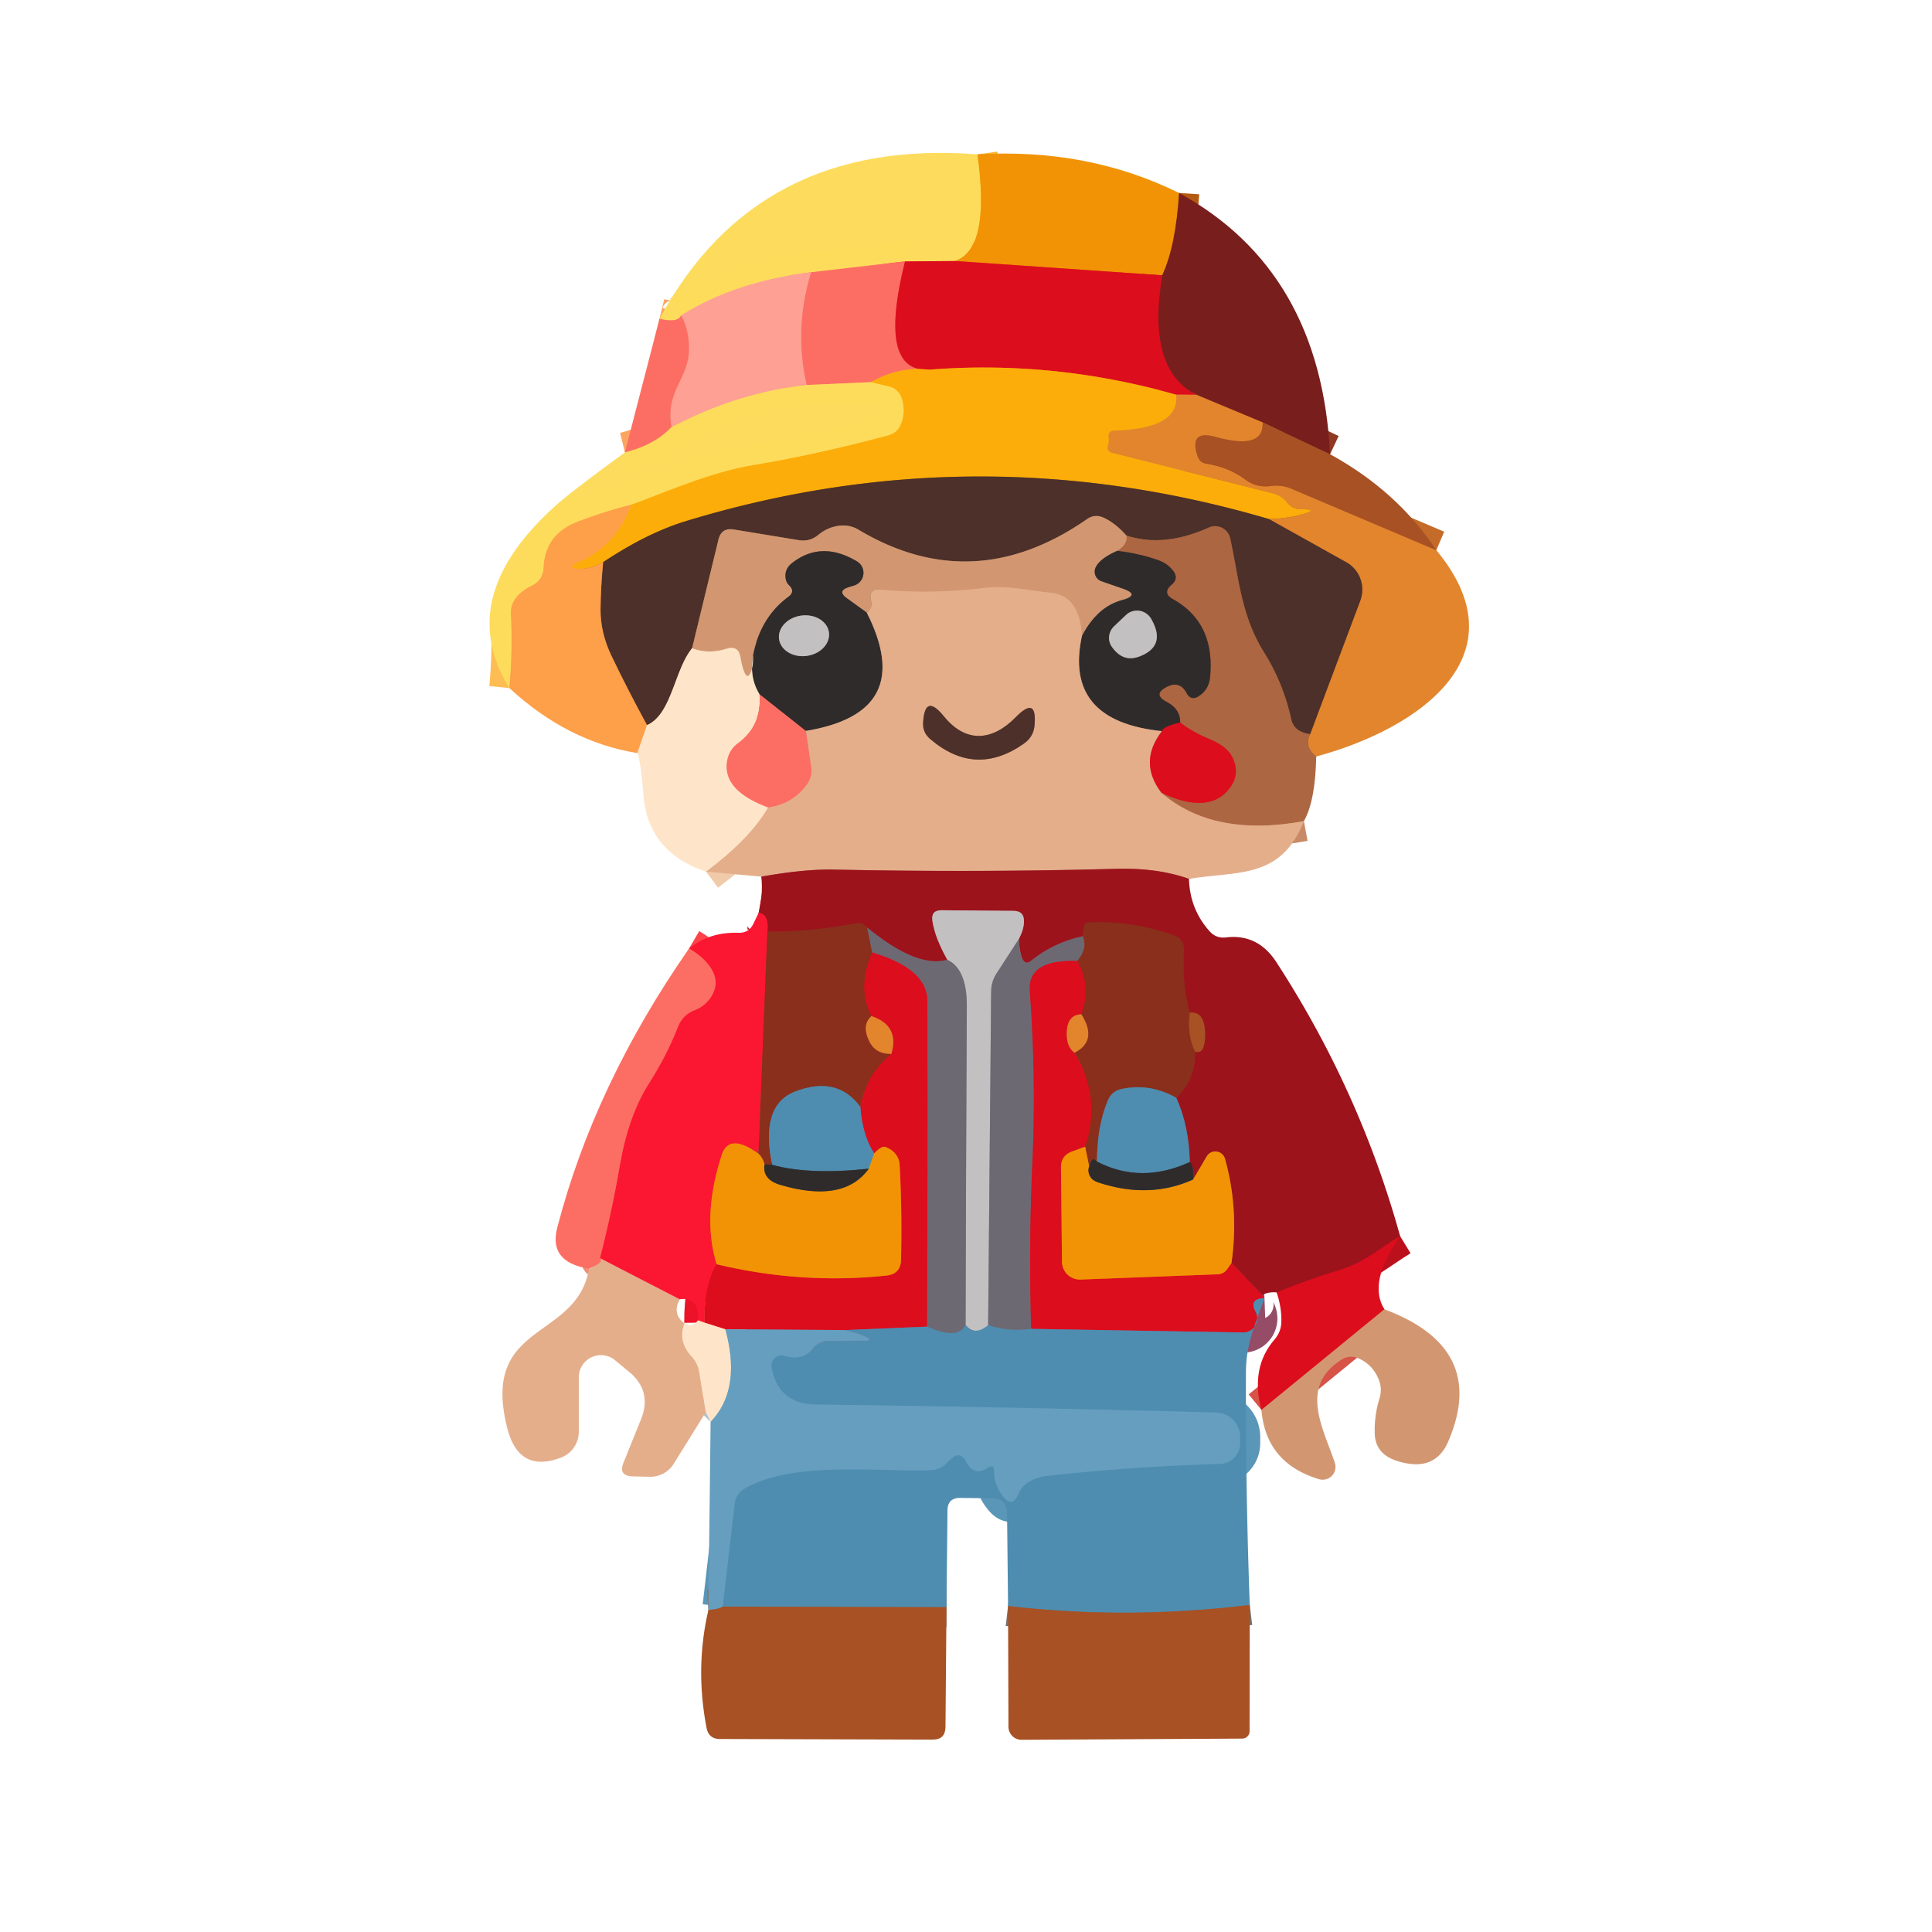 <?xml version="1.0" encoding="UTF-8" standalone="no"?>
<!DOCTYPE svg PUBLIC "-//W3C//DTD SVG 1.1//EN" "http://www.w3.org/Graphics/SVG/1.1/DTD/svg11.dtd">
<svg xmlns="http://www.w3.org/2000/svg" version="1.1" viewBox="0.00 0.00 96.00 96.00">
<g stroke-width="2.00" fill="none" stroke-linecap="butt">
<path stroke="#f7b731" vector-effect="non-scaling-stroke" d="
  M 48.57 7.67
  Q 49.22 12.37 47.47 12.97"
/>
<path stroke="#ec743d" vector-effect="non-scaling-stroke" d="
  M 47.47 12.97
  L 44.97 12.99"
/>
<path stroke="#fca560" vector-effect="non-scaling-stroke" d="
  M 44.97 12.99
  L 40.30 13.53"
/>
<path stroke="#febe79" stroke-opacity="0.996" vector-effect="non-scaling-stroke" d="
  M 40.30 13.53
  Q 36.52 13.99 33.84 15.68"
/>
<path stroke="#fca560" vector-effect="non-scaling-stroke" d="
  M 33.84 15.68
  Q 33.68 16.06 32.77 15.84"
/>
<path stroke="#df4925" vector-effect="non-scaling-stroke" d="
  M 59.46 19.62
  L 58.44 19.61"
/>
<path stroke="#ec5d13" vector-effect="non-scaling-stroke" d="
  M 58.44 19.61
  Q 52.35 17.88 46.15 18.37"
/>
<path stroke="#febe79" stroke-opacity="0.996" vector-effect="non-scaling-stroke" d="
  M 40.08 19.13
  Q 36.70 19.50 33.37 21.22"
/>
<path stroke="#fd877b" vector-effect="non-scaling-stroke" d="
  M 33.37 21.22
  C 33.04 19.56 34.12 18.85 34.22 17.60
  Q 34.30 16.49 33.84 15.68"
/>
<path stroke="#ec3e40" vector-effect="non-scaling-stroke" d="
  M 44.97 12.99
  Q 43.59 18.51 46.15 18.37"
/>
<path stroke="#fc8e36" vector-effect="non-scaling-stroke" d="
  M 46.15 18.37
  Q 44.77 18.18 43.27 18.99"
/>
<path stroke="#fca560" vector-effect="non-scaling-stroke" d="
  M 43.27 18.99
  L 40.08 19.13"
/>
<path stroke="#fd877b" vector-effect="non-scaling-stroke" d="
  M 40.08 19.13
  Q 39.44 16.34 40.30 13.53"
/>
<path stroke="#fca560" vector-effect="non-scaling-stroke" d="
  M 33.37 21.22
  Q 32.52 22.12 31.05 22.48"
/>
<path stroke="#b55911" vector-effect="non-scaling-stroke" d="
  M 58.59 9.59
  Q 58.42 12.25 57.75 13.68"
/>
<path stroke="#e75011" vector-effect="non-scaling-stroke" d="
  M 57.75 13.68
  L 47.47 12.97"
/>
<path stroke="#903821" vector-effect="non-scaling-stroke" d="
  M 66.09 22.57
  L 62.74 20.99"
/>
<path stroke="#ad5225" vector-effect="non-scaling-stroke" d="
  M 62.74 20.99
  L 59.46 19.62"
/>
<path stroke="#aa161d" vector-effect="non-scaling-stroke" d="
  M 59.46 19.62
  Q 56.96 18.39 57.75 13.68"
/>
<path stroke="#ef991b" vector-effect="non-scaling-stroke" d="
  M 58.44 19.61
  Q 58.65 21.30 55.37 21.40
  Q 55.05 21.41 55.09 21.73
  Q 55.12 21.92 55.06 22.12
  Q 54.96 22.42 55.27 22.50
  L 63.25 24.51
  Q 63.68 24.62 63.96 24.97
  Q 64.22 25.30 64.63 25.30
  Q 65.62 25.30 64.66 25.57
  Q 63.94 25.77 63.05 25.79"
/>
<path stroke="#a46f19" vector-effect="non-scaling-stroke" d="
  M 63.05 25.79
  Q 48.51 21.52 34.13 25.88
  Q 32.17 26.47 29.97 27.93"
/>
<path stroke="#fda629" vector-effect="non-scaling-stroke" d="
  M 29.97 27.93
  Q 29.31 28.30 28.74 28.26
  Q 28.12 28.21 28.69 27.96
  Q 30.62 27.14 31.36 25.08"
/>
<path stroke="#fcc433" vector-effect="non-scaling-stroke" d="
  M 31.36 25.08
  C 33.41 24.32 35.28 23.48 37.42 23.11
  Q 40.74 22.55 44.17 21.62
  A 0.89 0.87 4.3 0 0 44.73 21.15
  Q 45.04 20.48 44.79 19.76
  A 0.83 0.83 0.0 0 0 44.18 19.21
  L 43.27 18.99"
/>
<path stroke="#c56b29" vector-effect="non-scaling-stroke" d="
  M 62.74 20.99
  Q 62.81 22.38 60.40 21.71
  Q 59.07 21.34 59.50 22.65
  Q 59.61 22.99 59.93 23.04
  Q 61.07 23.22 61.89 23.84
  Q 62.44 24.25 63.16 24.15
  Q 63.69 24.08 64.18 24.29
  L 71.37 27.34"
/>
<path stroke="#c77637" vector-effect="non-scaling-stroke" d="
  M 65.40 37.59
  Q 64.78 37.06 65.10 36.48"
/>
<path stroke="#975b2b" vector-effect="non-scaling-stroke" d="
  M 65.10 36.48
  L 67.59 29.85
  A 1.57 1.55 -65.2 0 0 66.90 27.94
  L 63.05 25.79"
/>
<path stroke="#febd53" vector-effect="non-scaling-stroke" d="
  M 31.36 25.08
  Q 30.07 25.40 28.71 25.92
  C 27.63 26.34 27.06 27.07 27.01 28.23
  Q 26.98 28.83 26.43 29.10
  Q 25.35 29.64 25.39 30.49
  Q 25.48 32.45 25.31 34.19"
/>
<path stroke="#7c4b35" vector-effect="non-scaling-stroke" d="
  M 65.10 36.48
  Q 64.88 36.45 64.69 36.37
  Q 64.26 36.19 64.16 35.73
  Q 63.77 33.95 62.82 32.43
  C 61.68 30.62 61.56 28.74 61.13 26.75
  A 0.77 0.77 0.0 0 0 60.07 26.21
  Q 57.86 27.21 55.98 26.62"
/>
<path stroke="#8f644d" vector-effect="non-scaling-stroke" d="
  M 55.98 26.62
  Q 55.41 25.98 54.83 25.72
  Q 54.40 25.53 54.02 25.79
  Q 48.35 29.73 42.64 26.31
  Q 42.19 26.05 41.65 26.13
  Q 41.11 26.21 40.67 26.57
  Q 40.24 26.93 39.69 26.84
  L 36.46 26.31
  Q 35.85 26.21 35.70 26.81
  L 34.39 32.21"
/>
<path stroke="#a58b79" vector-effect="non-scaling-stroke" d="
  M 34.39 32.21
  C 33.50 33.30 33.38 35.49 32.15 36.03"
/>
<path stroke="#a56839" vector-effect="non-scaling-stroke" d="
  M 32.15 36.03
  Q 31.21 34.31 30.38 32.58
  Q 29.84 31.45 29.84 30.30
  Q 29.85 29.17 29.97 27.93"
/>
<path stroke="#fec289" vector-effect="non-scaling-stroke" d="
  M 32.15 36.03
  L 31.67 37.42"
/>
<path stroke="#c88a66" vector-effect="non-scaling-stroke" d="
  M 64.79 40.80
  Q 60.33 41.63 57.71 39.39"
/>
<path stroke="#c43a2f" vector-effect="non-scaling-stroke" d="
  M 57.71 39.39
  C 58.84 39.93 60.31 40.29 61.14 39.11
  Q 61.65 38.39 61.20 37.56
  Q 60.93 37.07 60.09 36.72
  Q 59.24 36.37 58.64 35.90"
/>
<path stroke="#6e4936" vector-effect="non-scaling-stroke" d="
  M 58.64 35.90
  Q 58.66 35.24 57.96 34.87
  Q 57.27 34.50 57.96 34.14
  Q 58.62 33.79 58.97 34.45
  Q 59.18 34.83 59.55 34.60
  Q 60.07 34.28 60.13 33.63
  Q 60.38 30.94 58.28 29.77
  Q 57.74 29.47 58.21 29.06
  Q 58.59 28.74 58.29 28.36
  Q 58.02 28.00 57.54 27.83
  Q 56.50 27.47 55.52 27.37"
/>
<path stroke="#bf7f59" vector-effect="non-scaling-stroke" d="
  M 55.98 26.62
  Q 56.04 27.06 55.52 27.37"
/>
<path stroke="#81614e" vector-effect="non-scaling-stroke" d="
  M 55.52 27.37
  Q 54.65 27.75 54.44 28.20
  A 0.50 0.50 0.0 0 0 54.73 28.88
  L 55.77 29.24
  Q 56.70 29.56 55.75 29.82
  Q 54.51 30.16 53.76 31.60"
/>
<path stroke="#dba37e" vector-effect="non-scaling-stroke" d="
  M 53.76 31.60
  Q 53.65 29.61 52.24 29.46
  C 51.03 29.34 50.09 29.07 48.87 29.22
  Q 46.24 29.54 43.74 29.30
  Q 43.14 29.24 43.28 29.83
  Q 43.38 30.29 43.07 30.44"
/>
<path stroke="#81614e" vector-effect="non-scaling-stroke" d="
  M 43.07 30.44
  L 42.10 29.74
  Q 41.56 29.36 42.19 29.17
  L 42.45 29.09
  A 0.66 0.66 0.0 0 0 42.59 27.90
  Q 40.81 26.83 39.34 27.99
  Q 38.97 28.29 39.04 28.75
  Q 39.07 28.95 39.21 29.08
  Q 39.53 29.39 39.18 29.65
  Q 37.79 30.67 37.42 32.55"
/>
<path stroke="#e8be9d" vector-effect="non-scaling-stroke" d="
  M 37.42 32.55
  Q 37.43 32.98 37.37 33.21
  Q 37.12 34.06 36.86 32.98
  Q 36.83 32.83 36.80 32.69
  Q 36.71 32.05 36.09 32.24
  Q 35.19 32.52 34.39 32.21"
/>
<path stroke="#fdaa96" vector-effect="non-scaling-stroke" d="
  M 37.74 34.50
  Q 37.87 36.04 36.67 36.93
  A 1.36 1.33 -12.1 0 0 36.15 37.72
  Q 35.81 39.24 38.16 40.12"
/>
<path stroke="#e05e54" vector-effect="non-scaling-stroke" d="
  M 57.74 36.33
  Q 56.55 37.86 57.71 39.39"
/>
<path stroke="#c06154" vector-effect="non-scaling-stroke" d="
  M 59.08 43.67
  Q 57.53 43.12 55.50 43.17
  Q 48.50 43.36 41.50 43.21
  Q 40.02 43.17 37.83 43.56"
/>
<path stroke="#f1caaa" vector-effect="non-scaling-stroke" d="
  M 35.08 43.31
  Q 37.29 41.65 38.16 40.12"
/>
<path stroke="#f08e77" vector-effect="non-scaling-stroke" d="
  M 38.16 40.12
  Q 39.39 39.95 40.09 38.98
  Q 40.38 38.58 40.30 38.08
  L 40.04 36.32"
/>
<path stroke="#861c24" vector-effect="non-scaling-stroke" d="
  M 58.64 35.90
  Q 57.76 36.12 57.74 36.33"
/>
<path stroke="#8a6d5b" vector-effect="non-scaling-stroke" d="
  M 57.74 36.33
  Q 52.84 35.83 53.76 31.60"
/>
<path stroke="#8a6d5b" vector-effect="non-scaling-stroke" d="
  M 43.07 30.44
  Q 45.58 35.41 40.04 36.32"
/>
<path stroke="#964d47" vector-effect="non-scaling-stroke" d="
  M 40.04 36.32
  L 37.74 34.50"
/>
<path stroke="#97887a" vector-effect="non-scaling-stroke" d="
  M 37.74 34.50
  Q 37.22 33.66 37.42 32.55"
/>
<path stroke="#bc101d" vector-effect="non-scaling-stroke" d="
  M 69.57 61.42
  C 68.47 62.09 67.77 62.75 66.52 63.12
  Q 64.94 63.60 63.44 64.22"
/>
<path stroke="#bc101d" vector-effect="non-scaling-stroke" d="
  M 62.72 64.35
  L 61.19 62.76"
/>
<path stroke="#c75311" vector-effect="non-scaling-stroke" d="
  M 61.19 62.76
  Q 61.57 60.10 60.87 57.58
  A 0.50 0.50 0.0 0 0 59.96 57.46
  L 59.28 58.61"
/>
<path stroke="#661f24" vector-effect="non-scaling-stroke" d="
  M 59.28 58.61
  Q 59.33 57.92 59.12 57.74"
/>
<path stroke="#755066" vector-effect="non-scaling-stroke" d="
  M 59.12 57.74
  Q 59.08 55.95 58.45 54.55"
/>
<path stroke="#93211c" vector-effect="non-scaling-stroke" d="
  M 58.45 54.55
  Q 59.40 53.68 59.38 52.25"
/>
<path stroke="#a23220" vector-effect="non-scaling-stroke" d="
  M 59.38 52.25
  Q 59.85 52.42 59.88 51.50
  Q 59.90 50.23 59.12 50.32"
/>
<path stroke="#93211c" vector-effect="non-scaling-stroke" d="
  M 59.12 50.32
  Q 58.73 48.94 58.83 47.18
  A 0.70 0.68 -79.1 0 0 58.38 46.50
  Q 56.21 45.71 54.00 45.84
  Q 53.83 45.85 53.80 46.52"
/>
<path stroke="#853e48" vector-effect="non-scaling-stroke" d="
  M 53.80 46.52
  Q 52.34 46.84 51.22 47.75
  Q 50.72 48.16 50.62 46.67"
/>
<path stroke="#b06a6f" vector-effect="non-scaling-stroke" d="
  M 50.62 46.67
  Q 50.87 46.19 50.88 45.81
  Q 50.90 45.26 50.35 45.26
  L 46.78 45.23
  Q 46.26 45.23 46.33 45.74
  Q 46.45 46.59 47.07 47.69"
/>
<path stroke="#853e48" vector-effect="non-scaling-stroke" d="
  M 47.07 47.69
  Q 45.56 48.12 43.09 46.09"
/>
<path stroke="#93211c" vector-effect="non-scaling-stroke" d="
  M 43.09 46.09
  Q 42.83 45.81 42.50 45.88
  Q 40.33 46.30 38.13 46.30"
/>
<path stroke="#cc1527" vector-effect="non-scaling-stroke" d="
  M 38.13 46.30
  Q 38.23 45.44 37.70 45.35"
/>
<path stroke="#a53b48" vector-effect="non-scaling-stroke" d="
  M 53.52 47.75
  Q 51.05 47.67 51.17 49.24
  Q 51.49 53.51 51.30 57.76
  Q 51.11 61.90 51.24 66.03"
/>
<path stroke="#5e7b92" vector-effect="non-scaling-stroke" d="
  M 51.24 66.03
  Q 50.16 66.19 49.10 65.85"
/>
<path stroke="#98959a" vector-effect="non-scaling-stroke" d="
  M 50.62 46.67
  L 49.53 48.35
  Q 49.25 48.77 49.25 49.27
  L 49.10 65.85"
/>
<path stroke="#89a7b9" vector-effect="non-scaling-stroke" d="
  M 49.10 65.85
  Q 48.41 66.41 47.98 65.83"
/>
<path stroke="#98959a" vector-effect="non-scaling-stroke" d="
  M 47.98 65.83
  Q 48.00 57.91 48.04 50.00
  Q 48.05 48.15 47.07 47.69"
/>
<path stroke="#df4925" vector-effect="non-scaling-stroke" d="
  M 53.73 50.40
  Q 52.96 50.43 53.01 51.50
  Q 53.04 52.05 53.39 52.31"
/>
<path stroke="#e75011" vector-effect="non-scaling-stroke" d="
  M 53.92 56.98
  L 53.29 57.21
  Q 52.71 57.41 52.72 58.03
  L 52.77 62.70
  A 0.89 0.89 0.0 0 0 53.70 63.58
  L 60.49 63.32
  Q 60.80 63.31 60.98 63.06
  L 61.19 62.76"
/>
<path stroke="#954d67" vector-effect="non-scaling-stroke" d="
  M 62.83 64.50
  Q 62.04 64.53 62.39 65.18
  A 0.70 0.70 0.0 0 1 61.77 66.21
  L 51.24 66.03"
/>
<path stroke="#915f18" vector-effect="non-scaling-stroke" d="
  M 54.12 57.96
  Q 54.03 58.24 54.19 58.49
  Q 54.30 58.67 54.59 58.76
  Q 57.11 59.59 59.28 58.61"
/>
<path stroke="#d75247" vector-effect="non-scaling-stroke" d="
  M 68.79 65.06
  L 62.68 70.06"
/>
<path stroke="#c22326" vector-effect="non-scaling-stroke" d="
  M 38.13 46.30
  L 37.69 57.33"
/>
<path stroke="#f7551b" vector-effect="non-scaling-stroke" d="
  M 37.69 57.33
  Q 36.24 56.28 35.87 57.37
  Q 34.87 60.41 35.61 62.82"
/>
<path stroke="#ec1227" vector-effect="non-scaling-stroke" d="
  M 35.61 62.82
  Q 34.98 63.87 35.00 65.72"
/>
<path stroke="#fd7e7d" vector-effect="non-scaling-stroke" d="
  M 35.00 65.72
  Q 34.84 65.66 34.68 65.61"
/>
<path stroke="#f0635e" vector-effect="non-scaling-stroke" d="
  M 33.77 64.56
  L 29.81 62.52"
/>
<path stroke="#fc434a" vector-effect="non-scaling-stroke" d="
  M 29.81 62.52
  Q 30.39 60.28 30.80 57.90
  Q 31.23 55.44 32.23 53.86
  Q 33.12 52.47 33.68 51.04
  Q 33.92 50.41 34.55 50.18
  Q 35.13 49.95 35.42 49.38
  Q 35.74 48.74 35.32 48.10
  Q 34.96 47.55 34.24 47.13"
/>
<path stroke="#984020" vector-effect="non-scaling-stroke" d="
  M 59.12 50.32
  Q 58.98 51.41 59.38 52.25"
/>
<path stroke="#6c5e66" vector-effect="non-scaling-stroke" d="
  M 58.45 54.55
  Q 57.13 53.81 55.74 54.11
  Q 55.24 54.21 55.04 54.69
  Q 54.50 55.99 54.51 57.72"
/>
<path stroke="#5d2d23" vector-effect="non-scaling-stroke" d="
  M 54.51 57.72
  Q 54.26 57.38 54.12 57.96"
/>
<path stroke="#be6110" vector-effect="non-scaling-stroke" d="
  M 54.12 57.96
  L 53.92 56.98"
/>
<path stroke="#b31e1c" vector-effect="non-scaling-stroke" d="
  M 53.92 56.98
  Q 54.73 54.52 53.39 52.31"
/>
<path stroke="#b65a24" vector-effect="non-scaling-stroke" d="
  M 53.39 52.31
  Q 54.56 51.71 53.73 50.40"
/>
<path stroke="#b31e1c" vector-effect="non-scaling-stroke" d="
  M 53.73 50.40
  Q 54.24 48.98 53.52 47.75"
/>
<path stroke="#7b4c47" vector-effect="non-scaling-stroke" d="
  M 53.52 47.75
  Q 54.06 47.13 53.80 46.52"
/>
<path stroke="#7b4c47" vector-effect="non-scaling-stroke" d="
  M 43.09 46.09
  L 43.34 47.33"
/>
<path stroke="#b31e1c" vector-effect="non-scaling-stroke" d="
  M 43.34 47.33
  Q 42.58 49.08 43.30 50.49"
/>
<path stroke="#b65a24" vector-effect="non-scaling-stroke" d="
  M 43.30 50.49
  Q 42.80 50.94 43.20 51.75
  Q 43.51 52.38 44.29 52.37"
/>
<path stroke="#b31e1c" vector-effect="non-scaling-stroke" d="
  M 44.29 52.37
  Q 43.05 53.39 42.75 55.00"
/>
<path stroke="#6c5e66" vector-effect="non-scaling-stroke" d="
  M 42.75 55.00
  Q 41.60 53.43 39.50 54.24
  Q 37.75 54.93 38.37 57.88"
/>
<path stroke="#5d2d23" vector-effect="non-scaling-stroke" d="
  M 38.37 57.88
  Q 38.18 57.87 37.99 57.85"
/>
<path stroke="#be6110" vector-effect="non-scaling-stroke" d="
  M 37.99 57.85
  Q 37.87 57.48 37.69 57.33"
/>
<path stroke="#5e7b92" vector-effect="non-scaling-stroke" d="
  M 47.98 65.83
  Q 47.63 66.61 46.06 65.92"
/>
<path stroke="#a53b48" vector-effect="non-scaling-stroke" d="
  M 46.06 65.92
  Q 46.10 57.79 46.08 49.75
  Q 46.08 48.14 43.34 47.33"
/>
<path stroke="#3f5c6e" vector-effect="non-scaling-stroke" d="
  M 59.12 57.74
  Q 56.70 58.85 54.51 57.72"
/>
<path stroke="#7b6f6a" vector-effect="non-scaling-stroke" d="
  M 62.10 79.75
  Q 55.99 80.49 50.09 79.80"
/>
<path stroke="#7b6f6a" vector-effect="non-scaling-stroke" d="
  M 47.03 79.86
  L 35.91 79.83"
/>
<path stroke="#5a96b7" vector-effect="non-scaling-stroke" d="
  M 35.91 79.83
  L 36.50 74.74
  Q 36.56 74.22 37.01 73.96
  C 39.40 72.58 43.54 73.14 46.26 73.05
  Q 46.71 73.03 47.02 72.72
  L 47.24 72.51
  Q 47.71 72.05 48.01 72.64
  Q 48.40 73.39 49.10 72.92
  Q 49.41 72.73 49.40 73.09
  Q 49.39 73.78 49.85 74.36
  Q 50.31 74.94 50.59 74.25
  C 50.84 73.65 51.46 73.39 52.08 73.33
  Q 56.20 72.87 60.62 72.74
  A 1.03 1.03 0.0 0 0 61.62 71.71
  L 61.62 71.41
  A 1.22 1.22 0.0 0 0 60.43 70.19
  Q 50.50 69.92 40.51 69.79
  Q 38.68 69.76 38.34 67.96
  A 0.51 0.51 0.0 0 1 39.00 67.37
  Q 39.87 67.64 40.40 67.00
  Q 40.71 66.63 41.19 66.63
  L 42.84 66.63
  Q 43.56 66.63 42.89 66.36
  Q 42.51 66.21 42.00 66.09"
/>
<path stroke="#f1caaa" vector-effect="non-scaling-stroke" d="
  M 34.01 65.76
  Q 33.67 66.67 34.39 67.43
  A 1.44 1.43 19.3 0 1 34.74 68.15
  L 35.07 70.17"
/>
<path stroke="#f08e77" vector-effect="non-scaling-stroke" d="
  M 29.81 62.52
  Q 30.06 62.71 29.27 63.04"
/>
<path stroke="#915f18" vector-effect="non-scaling-stroke" d="
  M 37.99 57.85
  Q 37.86 58.61 38.79 58.88
  Q 41.92 59.80 43.17 58.07"
/>
<path stroke="#954d67" vector-effect="non-scaling-stroke" d="
  M 46.06 65.92
  L 42.00 66.09"
/>
<path stroke="#a1566e" vector-effect="non-scaling-stroke" d="
  M 42.00 66.09
  L 36.04 66.05"
/>
<path stroke="#ed7973" vector-effect="non-scaling-stroke" d="
  M 36.04 66.05
  L 35.00 65.72"
/>
<path stroke="#e75011" vector-effect="non-scaling-stroke" d="
  M 35.61 62.82
  Q 39.84 63.83 44.06 63.38
  Q 44.75 63.30 44.77 62.61
  Q 44.83 60.25 44.70 57.85
  A 1.05 0.94 8.4 0 0 43.98 56.99
  Q 43.80 56.93 43.44 57.31"
/>
<path stroke="#954d67" vector-effect="non-scaling-stroke" d="
  M 43.44 57.31
  Q 42.86 56.45 42.75 55.00"
/>
<path stroke="#df4925" vector-effect="non-scaling-stroke" d="
  M 44.29 52.37
  Q 44.71 50.96 43.30 50.49"
/>
<path stroke="#b2c2c4" vector-effect="non-scaling-stroke" d="
  M 36.04 66.05
  Q 36.86 69.04 35.31 70.65"
/>
<path stroke="#a0905b" vector-effect="non-scaling-stroke" d="
  M 43.44 57.31
  L 43.17 58.07"
/>
<path stroke="#3f5c6e" vector-effect="non-scaling-stroke" d="
  M 43.17 58.07
  Q 40.23 58.39 38.37 57.88"
/>
<path stroke="#867871" vector-effect="non-scaling-stroke" d="
  M 35.91 79.83
  Q 35.74 79.96 35.20 80.00"
/>
<path stroke="#7a7676" vector-effect="non-scaling-stroke" d="
  M 41.189 31.427
  A 1.25 1.01 -7.5 0 0 39.818 30.589
  A 1.25 1.01 -7.5 0 0 38.711 31.753
  A 1.25 1.01 -7.5 0 0 40.082 32.591
  A 1.25 1.01 -7.5 0 0 41.189 31.427"
/>
<path stroke="#7a7676" vector-effect="non-scaling-stroke" d="
  M 55.36 31.12
  A 0.79 0.77 -39.4 0 0 55.25 32.14
  Q 55.81 32.94 56.64 32.61
  Q 57.97 32.09 57.20 30.75
  A 0.81 0.80 53.4 0 0 55.95 30.56
  L 55.36 31.12"
/>
<path stroke="#986f5a" vector-effect="non-scaling-stroke" d="
  M 50.46 35.65
  C 49.32 36.81 48.00 36.96 46.89 35.58
  Q 45.95 34.43 45.87 35.91
  Q 45.84 36.40 46.22 36.72
  Q 48.46 38.64 50.86 36.96
  Q 51.34 36.63 51.40 36.09
  Q 51.56 34.52 50.46 35.65"
/>
</g>
<path fill="#fddc5d" fill-opacity="0.996" d="
  M 48.57 7.67
  Q 49.22 12.37 47.47 12.97
  L 44.97 12.99
  L 40.30 13.53
  Q 36.52 13.99 33.84 15.68
  Q 33.68 16.06 32.77 15.84
  Q 37.64 6.82 48.57 7.67
  Z"
/>
<path fill="#f29305" d="
  M 48.57 7.67
  Q 54.06 7.35 58.59 9.59
  Q 58.42 12.25 57.75 13.68
  L 47.47 12.97
  Q 49.22 12.37 48.57 7.67
  Z"
/>
<path fill="#781e1d" d="
  M 58.59 9.59
  Q 65.64 13.46 66.09 22.57
  L 62.74 20.99
  L 59.46 19.62
  Q 56.96 18.39 57.75 13.68
  Q 58.42 12.25 58.59 9.59
  Z"
/>
<path fill="#fc6e63" d="
  M 44.97 12.99
  Q 43.59 18.51 46.15 18.37
  Q 44.77 18.18 43.27 18.99
  L 40.08 19.13
  Q 39.44 16.34 40.30 13.53
  L 44.97 12.99
  Z"
/>
<path fill="#dc0d1d" d="
  M 44.97 12.99
  L 47.47 12.97
  L 57.75 13.68
  Q 56.96 18.39 59.46 19.62
  L 58.44 19.61
  Q 52.35 17.88 46.15 18.37
  Q 43.59 18.51 44.97 12.99
  Z"
/>
<path fill="#fea094" fill-opacity="0.996" d="
  M 40.30 13.53
  Q 39.44 16.34 40.08 19.13
  Q 36.70 19.50 33.37 21.22
  C 33.04 19.56 34.12 18.85 34.22 17.60
  Q 34.30 16.49 33.84 15.68
  Q 36.52 13.99 40.30 13.53
  Z"
/>
<path fill="#fc6e63" d="
  M 32.77 15.84
  Q 33.68 16.06 33.84 15.68
  Q 34.30 16.49 34.22 17.60
  C 34.12 18.85 33.04 19.56 33.37 21.22
  Q 32.52 22.12 31.05 22.48
  L 32.77 15.84
  Z"
/>
<path fill="#fcad09" d="
  M 58.44 19.61
  Q 58.65 21.30 55.37 21.40
  Q 55.05 21.41 55.09 21.73
  Q 55.12 21.92 55.06 22.12
  Q 54.96 22.42 55.27 22.50
  L 63.25 24.51
  Q 63.68 24.62 63.96 24.97
  Q 64.22 25.30 64.63 25.30
  Q 65.62 25.30 64.66 25.57
  Q 63.94 25.77 63.05 25.79
  Q 48.51 21.52 34.13 25.88
  Q 32.17 26.47 29.97 27.93
  Q 29.31 28.30 28.74 28.26
  Q 28.12 28.21 28.69 27.96
  Q 30.62 27.14 31.36 25.08
  C 33.41 24.32 35.28 23.48 37.42 23.11
  Q 40.74 22.55 44.17 21.62
  A 0.89 0.87 4.3 0 0 44.73 21.15
  Q 45.04 20.48 44.79 19.76
  A 0.83 0.83 0.0 0 0 44.18 19.21
  L 43.27 18.99
  Q 44.77 18.18 46.15 18.37
  Q 52.35 17.88 58.44 19.61
  Z"
/>
<path fill="#fddc5d" fill-opacity="0.996" d="
  M 43.27 18.99
  L 44.18 19.21
  A 0.83 0.83 0.0 0 1 44.79 19.76
  Q 45.04 20.48 44.73 21.15
  A 0.89 0.87 4.3 0 1 44.17 21.62
  Q 40.74 22.55 37.42 23.11
  C 35.28 23.48 33.41 24.32 31.36 25.08
  Q 30.07 25.40 28.71 25.92
  C 27.63 26.34 27.06 27.07 27.01 28.23
  Q 26.98 28.83 26.43 29.10
  Q 25.35 29.64 25.39 30.49
  Q 25.48 32.45 25.31 34.19
  Q 22.49 29.62 27.75 25.00
  Q 28.51 24.34 31.05 22.48
  Q 32.52 22.12 33.37 21.22
  Q 36.70 19.50 40.08 19.13
  L 43.27 18.99
  Z"
/>
<path fill="#e2852d" d="
  M 58.44 19.61
  L 59.46 19.62
  L 62.74 20.99
  Q 62.81 22.38 60.40 21.71
  Q 59.07 21.34 59.50 22.65
  Q 59.61 22.99 59.93 23.04
  Q 61.07 23.22 61.89 23.84
  Q 62.44 24.25 63.16 24.15
  Q 63.69 24.08 64.18 24.29
  L 71.37 27.34
  C 75.79 32.67 70.31 36.27 65.40 37.59
  Q 64.78 37.06 65.10 36.48
  L 67.59 29.85
  A 1.57 1.55 -65.2 0 0 66.90 27.94
  L 63.05 25.79
  Q 63.94 25.77 64.66 25.57
  Q 65.62 25.30 64.63 25.30
  Q 64.22 25.30 63.96 24.97
  Q 63.68 24.62 63.25 24.51
  L 55.27 22.50
  Q 54.96 22.42 55.06 22.12
  Q 55.12 21.92 55.09 21.73
  Q 55.05 21.41 55.37 21.40
  Q 58.65 21.30 58.44 19.61
  Z"
/>
<path fill="#a75124" d="
  M 62.74 20.99
  L 66.09 22.57
  Q 69.44 24.41 71.37 27.34
  L 64.18 24.29
  Q 63.69 24.08 63.16 24.15
  Q 62.44 24.25 61.89 23.84
  Q 61.07 23.22 59.93 23.04
  Q 59.61 22.99 59.50 22.65
  Q 59.07 21.34 60.40 21.71
  Q 62.81 22.38 62.74 20.99
  Z"
/>
<path fill="#4c3029" d="
  M 63.05 25.79
  L 66.90 27.94
  A 1.57 1.55 -65.2 0 1 67.59 29.85
  L 65.10 36.48
  Q 64.88 36.45 64.69 36.37
  Q 64.26 36.19 64.16 35.73
  Q 63.77 33.95 62.82 32.43
  C 61.68 30.62 61.56 28.74 61.13 26.75
  A 0.77 0.77 0.0 0 0 60.07 26.21
  Q 57.86 27.21 55.98 26.62
  Q 55.41 25.98 54.83 25.72
  Q 54.40 25.53 54.02 25.79
  Q 48.35 29.73 42.64 26.31
  Q 42.19 26.05 41.65 26.13
  Q 41.11 26.21 40.67 26.57
  Q 40.24 26.93 39.69 26.84
  L 36.46 26.31
  Q 35.85 26.21 35.70 26.81
  L 34.39 32.21
  C 33.50 33.30 33.38 35.49 32.15 36.03
  Q 31.21 34.31 30.38 32.58
  Q 29.84 31.45 29.84 30.30
  Q 29.85 29.17 29.97 27.93
  Q 32.17 26.47 34.13 25.88
  Q 48.51 21.52 63.05 25.79
  Z"
/>
<path fill="#fe9f49" d="
  M 31.36 25.08
  Q 30.62 27.14 28.69 27.96
  Q 28.12 28.21 28.74 28.26
  Q 29.31 28.30 29.97 27.93
  Q 29.85 29.17 29.84 30.30
  Q 29.84 31.45 30.38 32.58
  Q 31.21 34.31 32.15 36.03
  L 31.67 37.42
  Q 28.20 36.86 25.31 34.19
  Q 25.48 32.45 25.39 30.49
  Q 25.35 29.64 26.43 29.10
  Q 26.98 28.83 27.01 28.23
  C 27.06 27.07 27.63 26.34 28.71 25.92
  Q 30.07 25.40 31.36 25.08
  Z"
/>
<path fill="#d29771" d="
  M 55.98 26.62
  Q 56.04 27.06 55.52 27.37
  Q 54.65 27.75 54.44 28.20
  A 0.50 0.50 0.0 0 0 54.73 28.88
  L 55.77 29.24
  Q 56.70 29.56 55.75 29.82
  Q 54.51 30.16 53.76 31.60
  Q 53.65 29.61 52.24 29.46
  C 51.03 29.34 50.09 29.07 48.87 29.22
  Q 46.24 29.54 43.74 29.30
  Q 43.14 29.24 43.28 29.83
  Q 43.38 30.29 43.07 30.44
  L 42.10 29.74
  Q 41.56 29.36 42.19 29.17
  L 42.45 29.09
  A 0.66 0.66 0.0 0 0 42.59 27.90
  Q 40.81 26.83 39.34 27.99
  Q 38.97 28.29 39.04 28.75
  Q 39.07 28.95 39.21 29.08
  Q 39.53 29.39 39.18 29.65
  Q 37.79 30.67 37.42 32.55
  Q 37.43 32.98 37.37 33.21
  Q 37.12 34.06 36.86 32.98
  Q 36.83 32.83 36.80 32.69
  Q 36.71 32.05 36.09 32.24
  Q 35.19 32.52 34.39 32.21
  L 35.70 26.81
  Q 35.85 26.21 36.46 26.31
  L 39.69 26.84
  Q 40.24 26.93 40.67 26.57
  Q 41.11 26.21 41.65 26.13
  Q 42.19 26.05 42.64 26.31
  Q 48.35 29.73 54.02 25.79
  Q 54.40 25.53 54.83 25.72
  Q 55.41 25.98 55.98 26.62
  Z"
/>
<path fill="#ac6641" d="
  M 65.10 36.48
  Q 64.78 37.06 65.40 37.59
  Q 65.36 39.80 64.79 40.80
  Q 60.33 41.63 57.71 39.39
  C 58.84 39.93 60.31 40.29 61.14 39.11
  Q 61.65 38.39 61.20 37.56
  Q 60.93 37.07 60.09 36.72
  Q 59.24 36.37 58.64 35.90
  Q 58.66 35.24 57.96 34.87
  Q 57.27 34.50 57.96 34.14
  Q 58.62 33.79 58.97 34.45
  Q 59.18 34.83 59.55 34.60
  Q 60.07 34.28 60.13 33.63
  Q 60.38 30.94 58.28 29.77
  Q 57.74 29.47 58.21 29.06
  Q 58.59 28.74 58.29 28.36
  Q 58.02 28.00 57.54 27.83
  Q 56.50 27.47 55.52 27.37
  Q 56.04 27.06 55.98 26.62
  Q 57.86 27.21 60.07 26.21
  A 0.77 0.77 0.0 0 1 61.13 26.75
  C 61.56 28.74 61.68 30.62 62.82 32.43
  Q 63.77 33.95 64.16 35.73
  Q 64.26 36.19 64.69 36.37
  Q 64.88 36.45 65.10 36.48
  Z"
/>
<path fill="#302b2b" d="
  M 43.07 30.44
  Q 45.58 35.41 40.04 36.32
  L 37.74 34.50
  Q 37.22 33.66 37.42 32.55
  Q 37.79 30.67 39.18 29.65
  Q 39.53 29.39 39.21 29.08
  Q 39.07 28.95 39.04 28.75
  Q 38.97 28.29 39.34 27.99
  Q 40.81 26.83 42.59 27.90
  A 0.66 0.66 0.0 0 1 42.45 29.09
  L 42.19 29.17
  Q 41.56 29.36 42.10 29.74
  L 43.07 30.44
  Z
  M 41.189 31.427
  A 1.25 1.01 -7.5 0 0 39.818 30.589
  A 1.25 1.01 -7.5 0 0 38.711 31.753
  A 1.25 1.01 -7.5 0 0 40.082 32.591
  A 1.25 1.01 -7.5 0 0 41.189 31.427
  Z"
/>
<path fill="#302b2b" d="
  M 55.52 27.37
  Q 56.50 27.47 57.54 27.83
  Q 58.02 28.00 58.29 28.36
  Q 58.59 28.74 58.21 29.06
  Q 57.74 29.47 58.28 29.77
  Q 60.38 30.94 60.13 33.63
  Q 60.07 34.28 59.55 34.60
  Q 59.18 34.83 58.97 34.45
  Q 58.62 33.79 57.96 34.14
  Q 57.27 34.50 57.96 34.87
  Q 58.66 35.24 58.64 35.90
  Q 57.76 36.12 57.74 36.33
  Q 52.84 35.83 53.76 31.60
  Q 54.51 30.16 55.75 29.82
  Q 56.70 29.56 55.77 29.24
  L 54.73 28.88
  A 0.50 0.50 0.0 0 1 54.44 28.20
  Q 54.65 27.75 55.52 27.37
  Z
  M 55.36 31.12
  A 0.79 0.77 -39.4 0 0 55.25 32.14
  Q 55.81 32.94 56.64 32.61
  Q 57.97 32.09 57.20 30.75
  A 0.81 0.80 53.4 0 0 55.95 30.56
  L 55.36 31.12
  Z"
/>
<path fill="#e4ae8b" d="
  M 53.76 31.60
  Q 52.84 35.83 57.74 36.33
  Q 56.55 37.86 57.71 39.39
  Q 60.33 41.63 64.79 40.80
  C 63.65 43.70 61.52 43.27 59.08 43.67
  Q 57.53 43.12 55.50 43.17
  Q 48.50 43.36 41.50 43.21
  Q 40.02 43.17 37.83 43.56
  L 35.08 43.31
  Q 37.29 41.65 38.16 40.12
  Q 39.39 39.95 40.09 38.98
  Q 40.38 38.58 40.30 38.08
  L 40.04 36.32
  Q 45.58 35.41 43.07 30.44
  Q 43.38 30.29 43.28 29.83
  Q 43.14 29.24 43.74 29.30
  Q 46.24 29.54 48.87 29.22
  C 50.09 29.07 51.03 29.34 52.24 29.46
  Q 53.65 29.61 53.76 31.60
  Z
  M 50.46 35.65
  C 49.32 36.81 48.00 36.96 46.89 35.58
  Q 45.95 34.43 45.87 35.91
  Q 45.84 36.40 46.22 36.72
  Q 48.46 38.64 50.86 36.96
  Q 51.34 36.63 51.40 36.09
  Q 51.56 34.52 50.46 35.65
  Z"
/>
<path fill="#c3c0c1" d="
  M 55.36 31.12
  L 55.95 30.56
  A 0.81 0.80 53.4 0 1 57.20 30.75
  Q 57.97 32.09 56.64 32.61
  Q 55.81 32.94 55.25 32.14
  A 0.79 0.77 -39.4 0 1 55.36 31.12
  Z"
/>
<ellipse fill="#c3c0c1" cx="0.00" cy="0.00" transform="translate(39.95,31.59) rotate(-7.5)" rx="1.25" ry="1.01"/>
<path fill="#fee5c9" d="
  M 37.42 32.55
  Q 37.22 33.66 37.74 34.50
  Q 37.87 36.04 36.67 36.93
  A 1.36 1.33 -12.1 0 0 36.15 37.72
  Q 35.81 39.24 38.16 40.12
  Q 37.29 41.65 35.08 43.31
  Q 32.19 42.34 31.97 39.50
  Q 31.85 37.91 31.67 37.42
  L 32.15 36.03
  C 33.38 35.49 33.50 33.30 34.39 32.21
  Q 35.19 32.52 36.09 32.24
  Q 36.71 32.05 36.80 32.69
  Q 36.83 32.83 36.86 32.98
  Q 37.12 34.06 37.37 33.21
  Q 37.43 32.98 37.42 32.55
  Z"
/>
<path fill="#fc6e63" d="
  M 37.74 34.50
  L 40.04 36.32
  L 40.30 38.08
  Q 40.38 38.58 40.09 38.98
  Q 39.39 39.95 38.16 40.12
  Q 35.81 39.24 36.15 37.72
  A 1.36 1.33 -12.1 0 1 36.67 36.93
  Q 37.87 36.04 37.74 34.50
  Z"
/>
<path fill="#4c3029" d="
  M 46.89 35.58
  C 48.00 36.96 49.32 36.81 50.46 35.65
  Q 51.56 34.52 51.40 36.09
  Q 51.34 36.63 50.86 36.96
  Q 48.46 38.64 46.22 36.72
  Q 45.84 36.40 45.87 35.91
  Q 45.95 34.43 46.89 35.58
  Z"
/>
<path fill="#dc0d1d" d="
  M 57.71 39.39
  Q 56.55 37.86 57.74 36.33
  Q 57.76 36.12 58.64 35.90
  Q 59.24 36.37 60.09 36.72
  Q 60.93 37.07 61.20 37.56
  Q 61.65 38.39 61.14 39.11
  C 60.31 40.29 58.84 39.93 57.71 39.39
  Z"
/>
<path fill="#9c131c" d="
  M 59.08 43.67
  Q 59.12 45.17 60.10 46.27
  Q 60.43 46.64 60.92 46.58
  Q 62.49 46.39 63.41 47.79
  Q 67.56 54.17 69.57 61.42
  C 68.47 62.09 67.77 62.75 66.52 63.12
  Q 64.94 63.60 63.44 64.22
  Q 63.03 64.18 62.72 64.35
  L 61.19 62.76
  Q 61.57 60.10 60.87 57.58
  A 0.50 0.50 0.0 0 0 59.96 57.46
  L 59.28 58.61
  Q 59.33 57.92 59.12 57.74
  Q 59.08 55.95 58.45 54.55
  Q 59.40 53.68 59.38 52.25
  Q 59.85 52.42 59.88 51.50
  Q 59.90 50.23 59.12 50.32
  Q 58.73 48.94 58.83 47.18
  A 0.70 0.68 -79.1 0 0 58.38 46.50
  Q 56.21 45.71 54.00 45.84
  Q 53.83 45.85 53.80 46.52
  Q 52.34 46.84 51.22 47.75
  Q 50.72 48.16 50.62 46.67
  Q 50.87 46.19 50.88 45.81
  Q 50.90 45.26 50.35 45.26
  L 46.78 45.23
  Q 46.26 45.23 46.33 45.74
  Q 46.45 46.59 47.07 47.69
  Q 45.56 48.12 43.09 46.09
  Q 42.83 45.81 42.50 45.88
  Q 40.33 46.30 38.13 46.30
  Q 38.23 45.44 37.70 45.35
  Q 37.92 44.44 37.83 43.56
  Q 40.02 43.17 41.50 43.21
  Q 48.50 43.36 55.50 43.17
  Q 57.53 43.12 59.08 43.67
  Z"
/>
<path fill="#c3c0c1" d="
  M 50.62 46.67
  L 49.53 48.35
  Q 49.25 48.77 49.25 49.27
  L 49.10 65.85
  Q 48.41 66.41 47.98 65.83
  Q 48.00 57.91 48.04 50.00
  Q 48.05 48.15 47.07 47.69
  Q 46.45 46.59 46.33 45.74
  Q 46.26 45.23 46.78 45.23
  L 50.35 45.26
  Q 50.90 45.26 50.88 45.81
  Q 50.87 46.19 50.62 46.67
  Z"
/>
<path fill="#fb1731" d="
  M 37.70 45.35
  Q 38.23 45.44 38.13 46.30
  L 37.69 57.33
  Q 36.24 56.28 35.87 57.37
  Q 34.87 60.41 35.61 62.82
  Q 34.98 63.87 35.00 65.72
  Q 34.84 65.66 34.68 65.61
  Q 34.74 64.42 33.77 64.56
  L 29.81 62.52
  Q 30.39 60.28 30.80 57.90
  Q 31.23 55.44 32.23 53.86
  Q 33.12 52.47 33.68 51.04
  Q 33.92 50.41 34.55 50.18
  Q 35.13 49.95 35.42 49.38
  Q 35.74 48.74 35.32 48.10
  Q 34.96 47.55 34.24 47.13
  Q 35.26 46.30 36.69 46.35
  Q 37.22 46.37 37.44 45.89
  L 37.70 45.35
  Z"
/>
<path fill="#892f1b" d="
  M 59.12 50.32
  Q 58.98 51.41 59.38 52.25
  Q 59.40 53.68 58.45 54.55
  Q 57.13 53.81 55.74 54.11
  Q 55.24 54.21 55.04 54.69
  Q 54.50 55.99 54.51 57.72
  Q 54.26 57.38 54.12 57.96
  L 53.92 56.98
  Q 54.73 54.52 53.39 52.31
  Q 54.56 51.71 53.73 50.40
  Q 54.24 48.98 53.52 47.75
  Q 54.06 47.13 53.80 46.52
  Q 53.83 45.85 54.00 45.84
  Q 56.21 45.71 58.38 46.50
  A 0.70 0.68 -79.1 0 1 58.83 47.18
  Q 58.73 48.94 59.12 50.32
  Z"
/>
<path fill="#892f1b" d="
  M 43.09 46.09
  L 43.34 47.33
  Q 42.58 49.08 43.30 50.49
  Q 42.80 50.94 43.20 51.75
  Q 43.51 52.38 44.29 52.37
  Q 43.05 53.39 42.75 55.00
  Q 41.60 53.43 39.50 54.24
  Q 37.75 54.93 38.37 57.88
  Q 38.18 57.87 37.99 57.85
  Q 37.87 57.48 37.69 57.33
  L 38.13 46.30
  Q 40.33 46.30 42.50 45.88
  Q 42.83 45.81 43.09 46.09
  Z"
/>
<path fill="#6d6973" d="
  M 43.09 46.09
  Q 45.56 48.12 47.07 47.69
  Q 48.05 48.15 48.04 50.00
  Q 48.00 57.91 47.98 65.83
  Q 47.63 66.61 46.06 65.92
  Q 46.10 57.79 46.08 49.75
  Q 46.08 48.14 43.34 47.33
  L 43.09 46.09
  Z"
/>
<path fill="#6d6973" d="
  M 53.80 46.52
  Q 54.06 47.13 53.52 47.75
  Q 51.05 47.67 51.17 49.24
  Q 51.49 53.51 51.30 57.76
  Q 51.11 61.90 51.24 66.03
  Q 50.16 66.19 49.10 65.85
  L 49.25 49.27
  Q 49.25 48.77 49.53 48.35
  L 50.62 46.67
  Q 50.72 48.16 51.22 47.75
  Q 52.34 46.84 53.80 46.52
  Z"
/>
<path fill="#fc6e63" d="
  M 34.24 47.13
  Q 34.96 47.55 35.32 48.10
  Q 35.74 48.74 35.42 49.38
  Q 35.13 49.95 34.55 50.18
  Q 33.92 50.41 33.68 51.04
  Q 33.12 52.47 32.23 53.86
  Q 31.23 55.44 30.80 57.90
  Q 30.39 60.28 29.81 62.52
  Q 30.06 62.71 29.27 63.04
  Q 27.24 62.72 27.69 61.00
  Q 29.54 53.88 34.24 47.13
  Z"
/>
<path fill="#dc0d1d" d="
  M 43.34 47.33
  Q 46.08 48.14 46.08 49.75
  Q 46.10 57.79 46.06 65.92
  L 42.00 66.09
  L 36.04 66.05
  L 35.00 65.72
  Q 34.98 63.87 35.61 62.82
  Q 39.84 63.83 44.06 63.38
  Q 44.75 63.30 44.77 62.61
  Q 44.83 60.25 44.70 57.85
  A 1.05 0.94 8.4 0 0 43.98 56.99
  Q 43.80 56.93 43.44 57.31
  Q 42.86 56.45 42.75 55.00
  Q 43.05 53.39 44.29 52.37
  Q 44.71 50.96 43.30 50.49
  Q 42.58 49.08 43.34 47.33
  Z"
/>
<path fill="#dc0d1d" d="
  M 53.52 47.75
  Q 54.24 48.98 53.73 50.40
  Q 52.96 50.43 53.01 51.50
  Q 53.04 52.05 53.39 52.31
  Q 54.73 54.52 53.92 56.98
  L 53.29 57.21
  Q 52.71 57.41 52.72 58.03
  L 52.77 62.70
  A 0.89 0.89 0.0 0 0 53.70 63.58
  L 60.49 63.32
  Q 60.80 63.31 60.98 63.06
  L 61.19 62.76
  L 62.72 64.35
  Q 62.77 64.43 62.83 64.50
  Q 62.04 64.53 62.39 65.18
  A 0.70 0.70 0.0 0 1 61.77 66.21
  L 51.24 66.03
  Q 51.11 61.90 51.30 57.76
  Q 51.49 53.51 51.17 49.24
  Q 51.05 47.67 53.52 47.75
  Z"
/>
<path fill="#a75124" d="
  M 59.12 50.32
  Q 59.90 50.23 59.88 51.50
  Q 59.85 52.42 59.38 52.25
  Q 58.98 51.41 59.12 50.32
  Z"
/>
<path fill="#e2852d" d="
  M 43.30 50.49
  Q 44.71 50.96 44.29 52.37
  Q 43.51 52.38 43.20 51.75
  Q 42.80 50.94 43.30 50.49
  Z"
/>
<path fill="#e2852d" d="
  M 53.73 50.40
  Q 54.56 51.71 53.39 52.31
  Q 53.04 52.05 53.01 51.50
  Q 52.96 50.43 53.73 50.40
  Z"
/>
<path fill="#4e8db0" d="
  M 42.75 55.00
  Q 42.86 56.45 43.44 57.31
  L 43.17 58.07
  Q 40.23 58.39 38.37 57.88
  Q 37.75 54.93 39.50 54.24
  Q 41.60 53.43 42.75 55.00
  Z"
/>
<path fill="#4e8db0" d="
  M 58.45 54.55
  Q 59.08 55.95 59.12 57.74
  Q 56.70 58.85 54.51 57.72
  Q 54.50 55.99 55.04 54.69
  Q 55.24 54.21 55.74 54.11
  Q 57.13 53.81 58.45 54.55
  Z"
/>
<path fill="#f29305" d="
  M 37.69 57.33
  Q 37.87 57.48 37.99 57.85
  Q 37.86 58.61 38.79 58.88
  Q 41.92 59.80 43.17 58.07
  L 43.44 57.31
  Q 43.80 56.93 43.98 56.99
  A 1.05 0.94 8.4 0 1 44.70 57.85
  Q 44.83 60.25 44.77 62.61
  Q 44.75 63.30 44.06 63.38
  Q 39.84 63.83 35.61 62.82
  Q 34.87 60.41 35.87 57.37
  Q 36.24 56.28 37.69 57.33
  Z"
/>
<path fill="#f29305" d="
  M 53.92 56.98
  L 54.12 57.96
  Q 54.03 58.24 54.19 58.49
  Q 54.30 58.67 54.59 58.76
  Q 57.11 59.59 59.28 58.61
  L 59.96 57.46
  A 0.50 0.50 0.0 0 1 60.87 57.58
  Q 61.57 60.10 61.19 62.76
  L 60.98 63.06
  Q 60.80 63.31 60.49 63.32
  L 53.70 63.58
  A 0.89 0.89 0.0 0 1 52.77 62.70
  L 52.72 58.03
  Q 52.71 57.41 53.29 57.21
  L 53.92 56.98
  Z"
/>
<path fill="#302b2b" d="
  M 54.51 57.72
  Q 56.70 58.85 59.12 57.74
  Q 59.33 57.92 59.28 58.61
  Q 57.11 59.59 54.59 58.76
  Q 54.30 58.67 54.19 58.49
  Q 54.03 58.24 54.12 57.96
  Q 54.26 57.38 54.51 57.72
  Z"
/>
<path fill="#302b2b" d="
  M 37.99 57.85
  Q 38.18 57.87 38.37 57.88
  Q 40.23 58.39 43.17 58.07
  Q 41.92 59.80 38.79 58.88
  Q 37.86 58.61 37.99 57.85
  Z"
/>
<path fill="#dc0d1d" d="
  M 69.57 61.42
  Q 67.95 63.72 68.79 65.06
  L 62.68 70.06
  Q 62.12 67.96 63.33 66.56
  Q 63.66 66.18 63.67 65.68
  Q 63.69 64.99 63.44 64.22
  Q 64.94 63.60 66.52 63.12
  C 67.77 62.75 68.47 62.09 69.57 61.42
  Z"
/>
<path fill="#e4ae8b" d="
  M 29.81 62.52
  L 33.77 64.56
  Q 33.39 65.29 34.01 65.76
  Q 33.67 66.67 34.39 67.43
  A 1.44 1.43 19.3 0 1 34.74 68.15
  L 35.07 70.17
  L 33.48 72.73
  A 1.37 1.37 0.0 0 1 32.26 73.38
  L 31.42 73.36
  Q 30.72 73.33 30.98 72.68
  L 31.85 70.53
  Q 32.42 69.11 31.24 68.15
  L 30.55 67.58
  A 1.10 1.10 0.0 0 0 28.76 68.44
  L 28.76 71.13
  A 1.38 1.37 -10.7 0 1 27.87 72.43
  Q 25.77 73.22 25.20 70.94
  C 23.87 65.63 28.65 66.65 29.27 63.04
  Q 30.06 62.71 29.81 62.52
  Z"
/>
<path fill="#4e8db0" d="
  M 62.83 64.50
  C 62.37 65.83 61.91 66.76 61.91 68.21
  Q 61.89 74.02 62.10 79.75
  Q 55.99 80.49 50.09 79.80
  L 50.04 75.20
  Q 50.04 74.46 49.29 74.45
  L 47.73 74.43
  Q 47.08 74.42 47.08 75.06
  L 47.03 79.86
  L 35.91 79.83
  L 36.50 74.74
  Q 36.56 74.22 37.01 73.96
  C 39.40 72.58 43.54 73.14 46.26 73.05
  Q 46.71 73.03 47.02 72.72
  L 47.24 72.51
  Q 47.71 72.05 48.01 72.64
  Q 48.40 73.39 49.10 72.92
  Q 49.41 72.73 49.40 73.09
  Q 49.39 73.78 49.85 74.36
  Q 50.31 74.94 50.59 74.25
  C 50.84 73.65 51.46 73.39 52.08 73.33
  Q 56.20 72.87 60.62 72.74
  A 1.03 1.03 0.0 0 0 61.62 71.71
  L 61.62 71.41
  A 1.22 1.22 0.0 0 0 60.43 70.19
  Q 50.50 69.92 40.51 69.79
  Q 38.68 69.76 38.34 67.96
  A 0.51 0.51 0.0 0 1 39.00 67.37
  Q 39.87 67.64 40.40 67.00
  Q 40.71 66.63 41.19 66.63
  L 42.84 66.63
  Q 43.56 66.63 42.89 66.36
  Q 42.51 66.21 42.00 66.09
  L 46.06 65.92
  Q 47.63 66.61 47.98 65.83
  Q 48.41 66.41 49.10 65.85
  Q 50.16 66.19 51.24 66.03
  L 61.77 66.21
  A 0.70 0.70 0.0 0 0 62.39 65.18
  Q 62.04 64.53 62.83 64.50
  Z"
/>
<path fill="#d29771" d="
  M 68.79 65.06
  Q 73.95 66.98 71.97 71.61
  Q 71.29 73.21 69.38 72.58
  Q 68.34 72.23 68.31 71.24
  Q 68.28 70.34 68.55 69.48
  Q 68.69 69.00 68.51 68.55
  Q 68.20 67.78 67.46 67.48
  A 0.87 0.86 -50.6 0 0 66.66 67.56
  C 64.54 68.90 65.74 70.94 66.33 72.69
  A 0.64 0.64 0.0 0 1 65.54 73.50
  Q 62.90 72.70 62.68 70.06
  L 68.79 65.06
  Z"
/>
<path fill="#fee5c9" d="
  M 34.01 65.76
  Q 34.38 65.99 34.68 65.61
  Q 34.84 65.66 35.00 65.72
  L 36.04 66.05
  Q 36.86 69.04 35.31 70.65
  Q 35.19 70.41 35.07 70.17
  L 34.74 68.15
  A 1.44 1.43 19.3 0 0 34.39 67.43
  Q 33.67 66.67 34.01 65.76
  Z"
/>
<path fill="#659ebe" d="
  M 36.04 66.05
  L 42.00 66.09
  Q 42.51 66.21 42.89 66.36
  Q 43.56 66.63 42.84 66.63
  L 41.19 66.63
  Q 40.71 66.63 40.40 67.00
  Q 39.87 67.64 39.00 67.37
  A 0.51 0.51 0.0 0 0 38.34 67.96
  Q 38.68 69.76 40.51 69.79
  Q 50.50 69.92 60.43 70.19
  A 1.22 1.22 0.0 0 1 61.62 71.41
  L 61.62 71.71
  A 1.03 1.03 0.0 0 1 60.62 72.74
  Q 56.20 72.87 52.08 73.33
  C 51.46 73.39 50.84 73.65 50.59 74.25
  Q 50.31 74.94 49.85 74.36
  Q 49.39 73.78 49.40 73.09
  Q 49.41 72.73 49.10 72.92
  Q 48.40 73.39 48.01 72.64
  Q 47.71 72.05 47.24 72.51
  L 47.02 72.72
  Q 46.71 73.03 46.26 73.05
  C 43.54 73.14 39.40 72.58 37.01 73.96
  Q 36.56 74.22 36.50 74.74
  L 35.91 79.83
  Q 35.74 79.96 35.20 80.00
  L 35.31 70.65
  Q 36.86 69.04 36.04 66.05
  Z"
/>
<path fill="#a75124" d="
  M 35.91 79.83
  L 47.03 79.86
  L 46.98 85.82
  Q 46.97 86.44 46.35 86.44
  L 35.77 86.41
  Q 35.22 86.41 35.11 85.87
  Q 34.53 82.86 35.20 80.00
  Q 35.74 79.96 35.91 79.83
  Z"
/>
<path fill="#a75124" d="
  M 50.09 79.80
  Q 55.99 80.49 62.10 79.75
  L 62.09 86.03
  A 0.37 0.36 0.0 0 1 61.72 86.39
  L 50.77 86.45
  A 0.65 0.65 0.0 0 1 50.11 85.81
  L 50.09 79.80
  Z"
/>
</svg>
